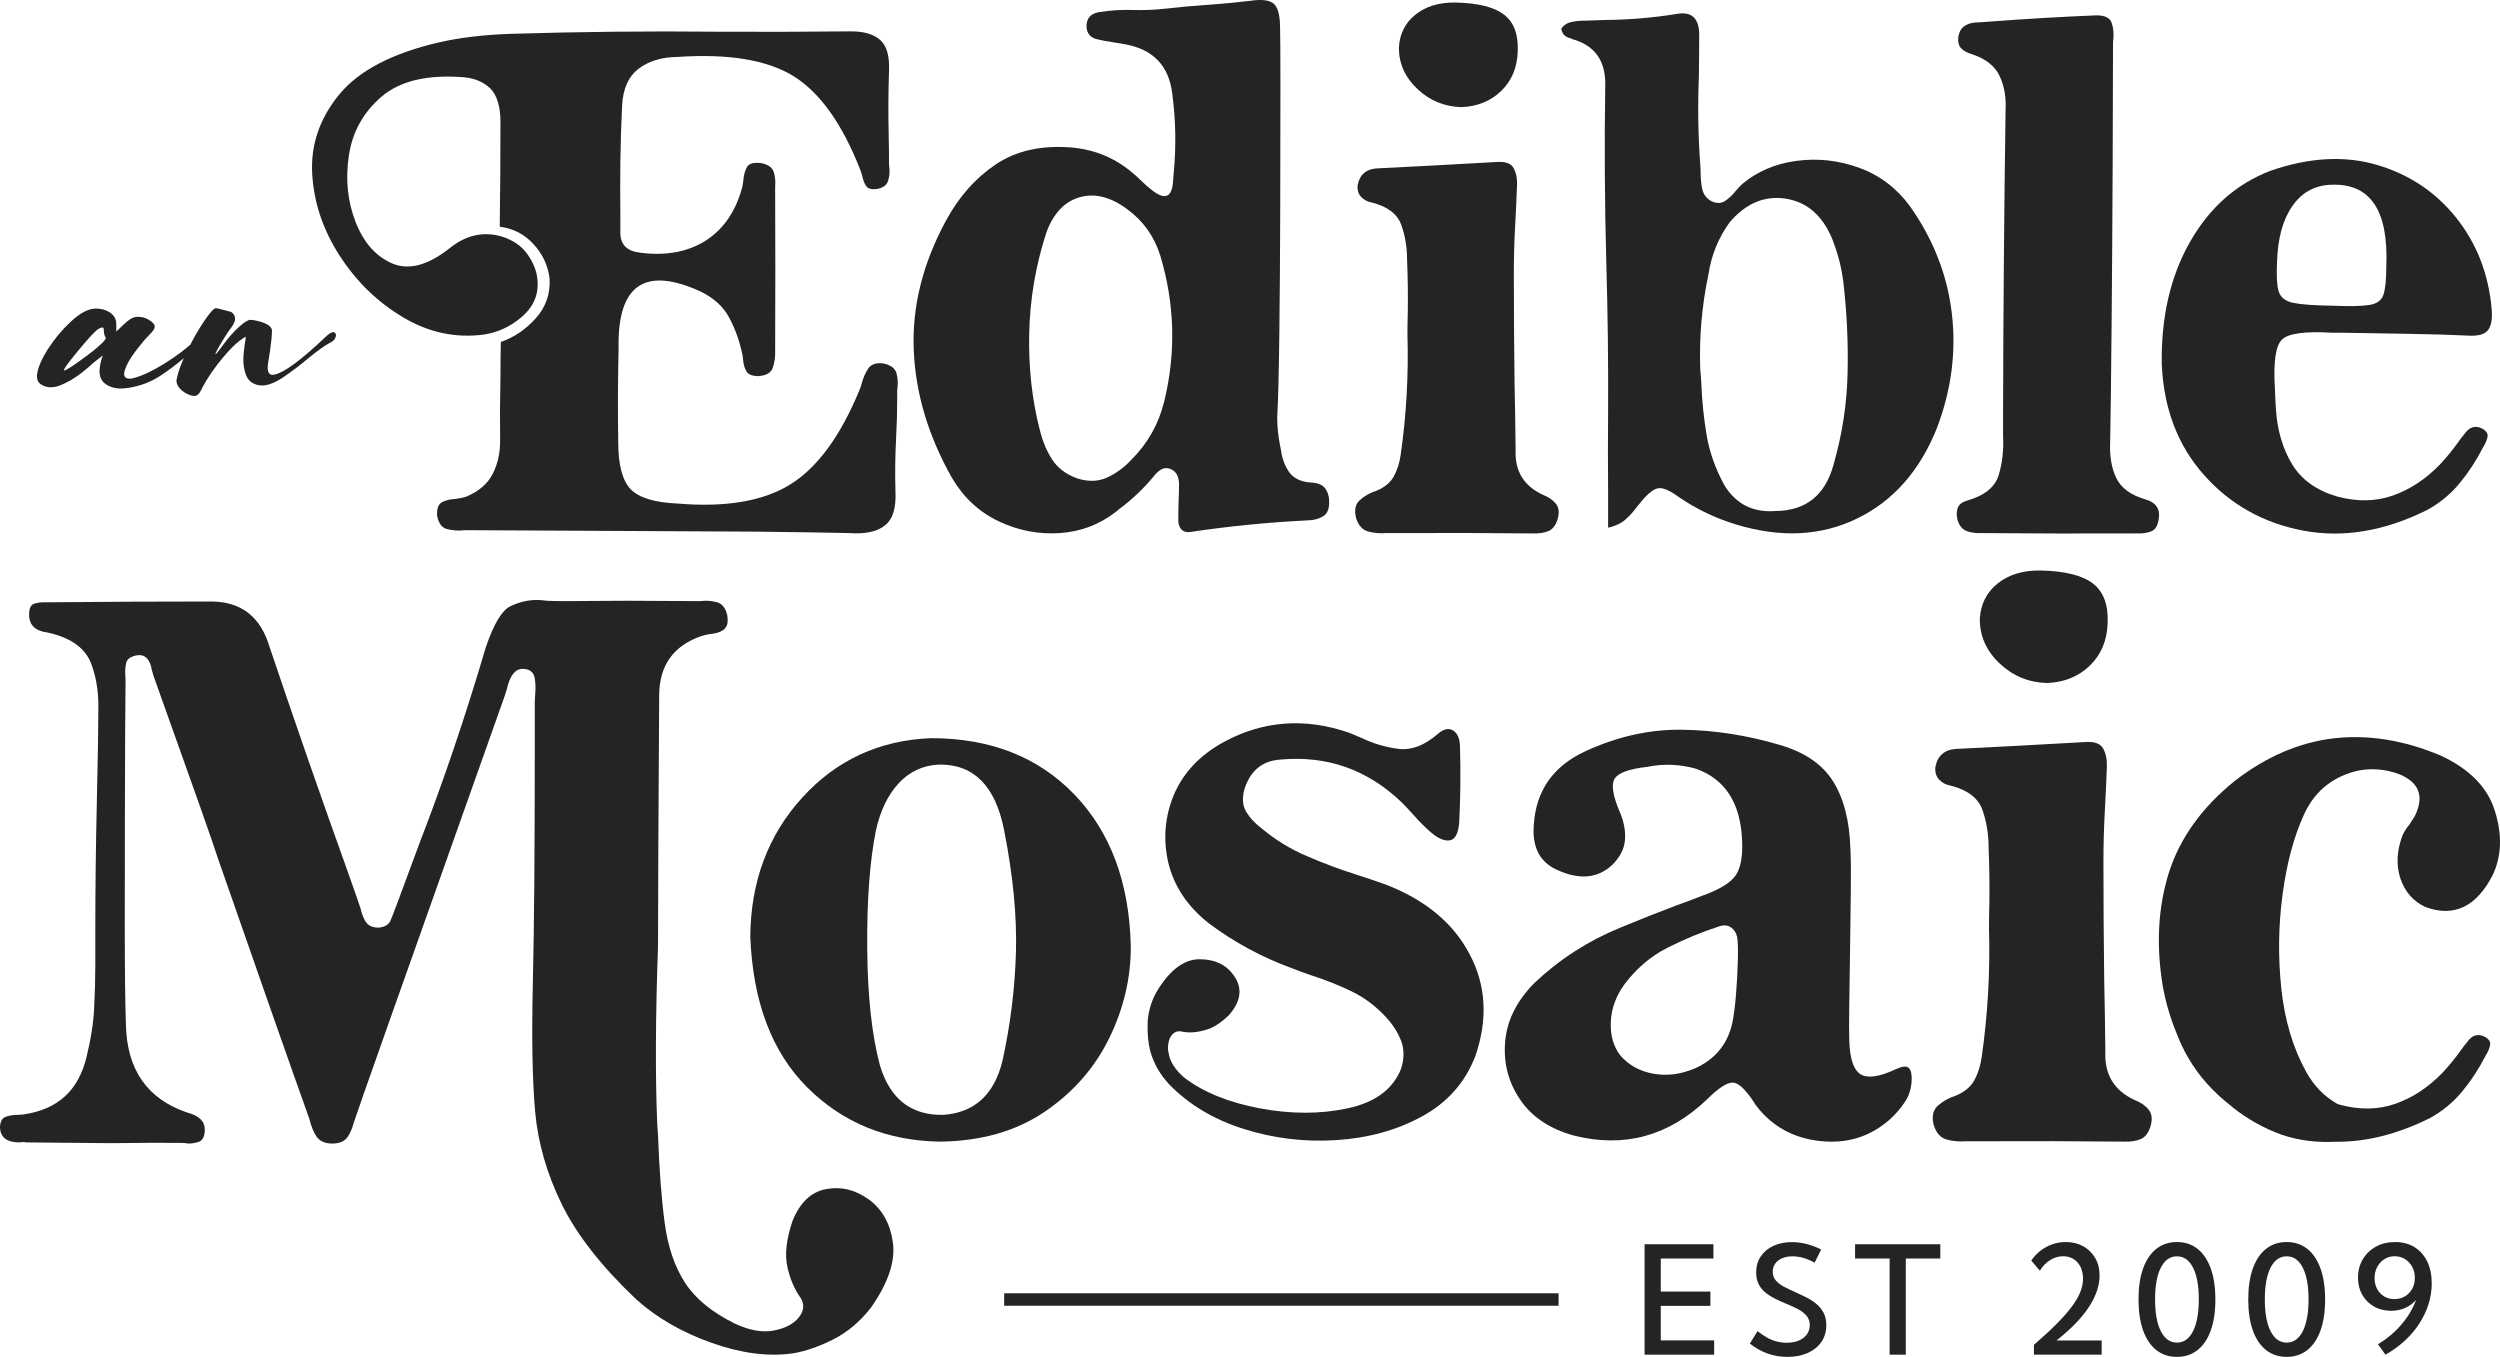 <?xml version="1.0" encoding="UTF-8"?> <svg xmlns="http://www.w3.org/2000/svg" id="Layer_1" viewBox="0 0 600 325.651"><defs><style>.cls-1{fill:#242424;stroke-width:0px;}</style></defs><path class="cls-1" d="M81.552,61.413c4.014,6.205,9.095,11.131,15.243,14.774,6.149,3.644,12.61,5.01,19.386,4.099,3.301-.513,6.262-1.879,8.881-4.099,2.96-2.448,4.27-5.465,3.928-9.052-.171-2.05-.969-4.085-2.391-6.107-1.423-2.02-3.53-3.458-6.319-4.313-4.327-1.195-8.399-.285-12.213,2.733-5.295,4.214-9.921,5.48-13.877,3.8-3.958-1.679-6.904-4.996-8.839-9.949-1.936-4.953-2.476-10.276-1.622-15.969.854-5.693,3.487-10.419,7.9-14.177,4.411-3.758,10.973-5.295,19.684-4.611,2.619.228,4.754,1.139,6.405,2.732,1.593,1.652,2.391,4.327,2.391,8.028,0,8.198-.057,16.567-.171,25.107,3.188.399,5.878,1.78,8.07,4.142,2.191,2.363,3.487,5.111,3.885,8.241.227,3.644-.854,6.818-3.245,9.522-2.391,2.705-5.209,4.626-8.454,5.765-.057,2.847-.085,5.694-.085,8.54-.115,4.953-.143,9.907-.085,14.859.055,3.019-.513,5.722-1.708,8.113-1.196,2.449-3.36,4.327-6.491,5.636-.741.228-1.566.399-2.476.512-1.253.058-2.336.314-3.246.769-.911.513-1.31,1.594-1.195,3.245.342,1.879,1.166,2.961,2.477,3.246,1.366.341,2.76.426,4.184.255h1.793c7.23.058,18.788.115,34.673.171,11.444.057,22.403.115,32.878.171,10.475.115,18.075.228,22.802.342,3.985.285,6.888-.342,8.71-1.879,1.879-1.48,2.704-4.27,2.477-8.369-.114-4.27-.057-8.511.171-12.725.171-3.188.256-6.347.256-9.479v-1.793c.226-1.48.171-2.846-.171-4.098-.342-1.252-1.452-2.05-3.33-2.391-1.595-.171-2.733.228-3.416,1.195-.684,1.025-1.196,2.164-1.538,3.416-.171.684-.371,1.282-.597,1.793-4.556,11.046-10.077,18.59-16.567,22.631-6.491,4.043-15.515,5.581-27.072,4.612-5.465-.227-9.223-1.366-11.273-3.416-1.993-2.106-2.989-5.864-2.989-11.273-.115-7.572-.085-15.144.085-22.716v-1.964c.341-13.436,6.832-17.306,19.471-11.614,3.245,1.537,5.579,3.617,7.003,6.234,1.423,2.62,2.477,5.495,3.16,8.625.114.513.198,1.054.256,1.622.055,1.025.312,1.936.768,2.733.398.741,1.309,1.14,2.733,1.195,1.992-.114,3.188-.768,3.587-1.964.454-1.252.654-2.618.598-4.099.055-12.81.055-25.62,0-38.429v-.939c.113-1.31,0-2.505-.342-3.588-.399-1.138-1.452-1.849-3.16-2.134-1.708-.171-2.79.143-3.245.939-.456.798-.741,1.765-.854,2.904-.058.627-.144,1.224-.256,1.793-1.537,5.865-4.47,10.191-8.797,12.981-4.327,2.732-9.564,3.701-15.713,2.903-3.189-.342-4.783-1.935-4.783-4.782v-4.356c-.057-4.213-.057-8.425,0-12.639.056-4.555.199-9.109.427-13.664.227-3.928,1.508-6.803,3.843-8.625,1.822-1.423,4.099-2.334,6.832-2.733.797-.114,1.623-.171,2.477-.171,12.298-.854,21.634.684,28.011,4.612,6.375,3.986,11.728,11.529,16.056,22.631.113.399.255.854.426,1.366.171.912.484,1.708.94,2.391.455.627,1.309.854,2.561.683,1.48-.284,2.362-.91,2.648-1.879.342-.967.455-2.02.342-3.16-.057-.342-.085-.684-.085-1.025,0-2.447-.029-4.896-.085-7.344-.115-4.953-.085-9.906.085-14.859.171-3.529-.513-6.005-2.05-7.43-1.594-1.48-4.071-2.191-7.43-2.135-10.705.115-21.294.144-31.769.085-16.284-.17-32.851,0-49.702.513-6.434.228-12.127.912-17.08,2.05-11.273,2.62-19.258,6.804-23.955,12.553-4.697,5.752-6.845,12.084-6.448,19.002.397,6.917,2.605,13.479,6.618,19.685Z"></path><path class="cls-1" d="M228.478,114.702c2.789,4.726,6.533,8.199,11.23,10.419,4.697,2.22,9.578,3.16,14.645,2.818,5.066-.342,9.565-2.05,13.493-5.124.227-.171.427-.342.598-.513,3.245-2.391,6.119-5.124,8.625-8.199.455-.568.982-1.038,1.58-1.408.597-.37,1.294-.44,2.092-.214.91.342,1.523.897,1.837,1.666.312.769.44,1.609.384,2.519,0,1.083-.029,2.164-.085,3.245-.057,1.766-.085,3.501-.085,5.21.056.854.327,1.524.811,2.007.483.484,1.153.669,2.007.555,9.507-1.423,19.072-2.361,28.694-2.818,1.138-.056,2.191-.355,3.159-.897.968-.541,1.48-1.58,1.538-3.117.056-1.423-.243-2.605-.897-3.544-.655-.939-1.808-1.437-3.459-1.494-2.449-.171-4.199-1.01-5.252-2.52-1.054-1.507-1.722-3.344-2.006-5.508-.057-.285-.115-.569-.171-.854-.456-2.276-.684-4.526-.684-6.746.227-4.042.398-10.803.513-20.283.114-9.479.184-19.612.213-30.401.028-10.789.043-20.254.043-28.396s-.029-12.952-.085-14.432c0-2.904-.484-4.81-1.452-5.722-.969-.91-2.848-1.166-5.636-.769-3.246.399-6.491.713-9.736.94-3.531.228-7.032.542-10.504.939-2.506.286-5.039.399-7.601.342-2.848-.114-5.694.057-8.54.513-1.993.342-2.989,1.481-2.989,3.416.055,1.652.882,2.677,2.476,3.074,1.196.286,2.391.513,3.588.684,1.024.171,2.049.342,3.074.513,6.832,1.195,10.646,5.153,11.444,11.87.854,6.377.967,12.754.342,19.13-.058.741-.115,1.452-.171,2.135-.285,3.644-1.936,4.299-4.954,1.964-.968-.739-1.879-1.537-2.732-2.391-.741-.739-1.537-1.452-2.391-2.135-4.214-3.471-9.109-5.407-14.689-5.806-7.06-.513-13.01.868-17.849,4.142-4.839,3.274-8.796,7.758-11.87,13.45-5.581,10.306-8.155,20.653-7.729,31.043.427,10.391,3.487,20.624,9.181,30.701ZM247.009,80.072c.171-8.226,1.537-16.296,4.099-24.21,1.708-4.668,4.398-7.515,8.07-8.54,3.672-1.024,7.5-.028,11.486,2.989,3.758,2.79,6.348,6.434,7.771,10.931,3.529,11.672,3.843,23.429.94,35.27-1.366,5.409-4.014,10.049-7.942,13.92-1.765,1.879-3.714,3.288-5.85,4.228-2.135.939-4.513.982-7.131.128-2.62-.967-4.584-2.447-5.893-4.441-1.31-1.992-2.306-4.355-2.989-7.088-1.879-7.23-2.733-14.958-2.562-23.186Z"></path><path class="cls-1" d="M334.497,114.36c-.825,1.482-2.206,2.62-4.142,3.416-1.594.513-2.933,1.268-4.014,2.264-1.082.996-1.366,2.463-.854,4.398.568,1.708,1.522,2.747,2.861,3.117,1.337.371,2.775.498,4.313.384h3.416c10.589-.056,21.179-.028,31.768.085,1.48.056,2.733-.128,3.758-.555,1.025-.427,1.764-1.38,2.221-2.861.455-1.537.327-2.761-.384-3.672-.713-.91-1.723-1.622-3.032-2.135-4.669-2.106-6.89-5.722-6.662-10.846-.057-5.351-.143-10.703-.256-16.056-.114-8.767-.17-17.534-.17-26.303,0-3.984.113-7.97.341-11.955.171-3.075.313-6.177.427-9.309.056-1.537-.213-2.861-.811-3.972-.598-1.11-1.894-1.608-3.885-1.494-5.125.285-10.248.57-15.372.854-4.498.228-8.967.456-13.408.684-2.677.115-4.27,1.452-4.782,4.014-.115,1.195.171,2.149.854,2.861.684.713,1.537,1.153,2.562,1.323,3.758.969,6.106,2.748,7.046,5.338.939,2.591,1.408,5.423,1.408,8.497.171,4.099.227,8.228.171,12.383-.057,1.823-.085,3.645-.085,5.466.285,9.679-.256,19.3-1.622,28.864-.285,1.993-.84,3.729-1.666,5.209Z"></path><path class="cls-1" d="M340.176,21.36c2.96,2.79,6.49,4.242,10.589,4.356,3.871-.171,7.059-1.48,9.565-3.928,2.505-2.448,3.814-5.607,3.928-9.479.171-4.042-.926-6.973-3.288-8.796-2.363-1.822-6.249-2.79-11.657-2.904-3.928-.055-7.131.912-9.607,2.904-2.477,1.993-3.801,4.64-3.972,7.941,0,3.815,1.48,7.118,4.441,9.907Z"></path><path class="cls-1" d="M375.657,8.636c.427.285.897.484,1.409.598.115.057.228.114.342.17,5.237,1.482,7.856,5.039,7.856,10.676-.228,14.29-.143,28.724.256,43.298.342,11.784.484,23.456.427,35.013-.057,6.377-.057,12.782,0,19.215v9.052c1.708-.398,3.06-1.025,4.056-1.879.995-.854,1.865-1.793,2.605-2.819.398-.455.769-.91,1.111-1.366,1.708-2.106,3.13-3.245,4.269-3.416,1.139-.171,2.79.542,4.954,2.135,4.27,2.903,8.852,5.096,13.749,6.575,10.704,3.245,20.381,2.76,29.036-1.452,8.653-4.213,15.03-11.444,19.13-21.691,3.472-9.109,4.667-18.276,3.587-27.499-1.083-9.223-4.441-17.819-10.077-25.79-3.245-4.383-7.331-7.458-12.255-9.223-4.925-1.764-9.921-2.306-14.987-1.622-5.068.683-9.394,2.534-12.981,5.551-.513.456-1.025.997-1.537,1.622-.798,1.024-1.681,1.851-2.648,2.477-.969.627-2.107.597-3.416-.085-1.083-.684-1.751-1.622-2.007-2.819-.256-1.195-.384-2.476-.384-3.843,0-.683-.029-1.337-.085-1.964-.513-6.945-.627-13.948-.342-21.008.056-3.529.085-7.031.085-10.505-.114-3.758-1.908-5.323-5.38-4.697-5.636.911-11.302,1.395-16.995,1.452-1.708.057-3.416.114-5.124.171h-.256c-1.024,0-2.035.115-3.032.342-.995.228-1.778.768-2.348,1.622.228.854.555,1.423.982,1.708ZM410.03,65.853c.684-4.611,2.391-8.796,5.124-12.553,3.871-4.497,8.312-6.375,13.322-5.636,5.009.741,8.711,3.843,11.102,9.309,1.423,3.473,2.362,7.032,2.819,10.675.854,7.344,1.195,14.675,1.024,21.991-.171,7.316-1.281,14.561-3.33,21.734-1.993,7.459-6.661,11.216-14.006,11.273-5.352.399-9.423-1.651-12.212-6.149-2.164-3.984-3.587-7.985-4.27-11.999-.683-4.014-1.11-8.156-1.281-12.426-.057-1.138-.143-2.276-.256-3.416-.285-7.686.37-15.287,1.964-22.802Z"></path><path class="cls-1" d="M472.154,127.511c1.053.342,2.148.484,3.288.427,12.524.114,25.022.142,37.49.085,1.195.056,2.291-.099,3.288-.469.995-.37,1.607-1.295,1.836-2.775.513-2.562-.57-4.213-3.245-4.954-3.473-1.024-5.779-2.732-6.917-5.124-1.14-2.391-1.622-5.295-1.452-8.71.114-5.693.227-14.988.342-27.883.114-12.895.199-25.861.256-38.899.056-13.037.085-22.602.085-28.694,0-.398.028-.824.085-1.281.114-1.367-.029-2.633-.427-3.801-.399-1.166-1.622-1.75-3.672-1.75-8.313.341-16.625.825-24.936,1.452-1.311.115-2.62.2-3.928.256-1.083.057-2.007.341-2.775.854-.769.513-1.268,1.396-1.495,2.648-.114,1.253.142,2.177.769,2.775.625.597,1.452,1.039,2.476,1.324,3.301,1.082,5.522,2.818,6.662,5.209,1.138,2.391,1.622,5.124,1.452,8.198-.342,24.141-.542,48.251-.598,72.334v5.977c.171,3.36-.185,6.478-1.068,9.352-.883,2.876-3.431,4.911-7.643,6.106-1.195.342-1.936.969-2.221,1.879-.284.912-.256,1.909.085,2.99.455,1.31,1.209,2.134,2.263,2.476Z"></path><path class="cls-1" d="M528.941,113.976c6.291,7.088,14.219,11.544,23.784,13.365,9.565,1.822,19.499.171,29.804-4.953,3.017-1.651,5.607-3.786,7.771-6.405,2.163-2.618,4.042-5.493,5.636-8.625.114-.171.199-.312.256-.427.397-.683.669-1.379.811-2.092.141-.712-.243-1.352-1.153-1.922-1.708-.91-3.16-.512-4.356,1.196-.57.683-1.11,1.395-1.622,2.135-1.311,1.822-2.732,3.559-4.27,5.209-3.416,3.53-7.187,6.02-11.315,7.472-4.128,1.452-8.612,1.524-13.45.214-4.954-1.48-8.54-4.07-10.761-7.771-2.22-3.7-3.501-8.028-3.843-12.981-.114-1.708-.2-3.416-.255-5.124-.399-6.376.171-10.305,1.708-11.785,1.537-1.48,5.579-2.021,12.126-1.622h2.477c4.099.057,9.309.143,15.628.256,6.319.115,11.072.255,14.261.426,2.447.171,4.084-.255,4.911-1.281.824-1.024,1.123-2.76.897-5.209-.741-8.312-3.558-15.556-8.455-21.734-4.897-6.177-11.23-10.418-19.001-12.724-7.771-2.306-16.326-1.837-25.663,1.409-8.142,3.131-14.561,8.811-19.257,17.037-4.697,8.228-6.96,18.006-6.789,29.335.455,10.646,3.828,19.514,10.12,26.602ZM546.491,62.865c.171-5.75,1.423-10.262,3.758-13.536,2.334-3.273,5.494-4.939,9.479-4.996,9.223-.285,13.55,6.263,12.981,19.641,0,3.132-.228,5.38-.683,6.747-.456,1.366-1.595,2.192-3.416,2.476-1.823.286-4.783.342-8.882.171-4.327-.055-7.444-.284-9.351-.683-1.909-.398-3.075-1.324-3.501-2.775-.427-1.452-.556-3.801-.385-7.046Z"></path><path class="cls-1" d="M208.506,287.866c-3.217-2.329-6.631-3.156-10.245-2.481-3.615.674-6.309,3.246-8.085,7.717-1.47,4.411-1.869,8.086-1.194,11.026.673,2.94,1.746,5.42,3.215,7.441.918,1.53.749,3.078-.505,4.64-1.257,1.562-3.262,2.602-6.018,3.124-2.756.52-5.881-.045-9.371-1.699-5.452-2.697-9.417-5.957-11.898-9.785-2.48-3.829-4.103-8.59-4.869-14.286-.766-5.695-1.302-12.709-1.607-21.039-.062-.858-.123-1.746-.184-2.664-.491-11.332-.429-25.663.184-42.996,0-10.718.092-30.624.276-59.717v-.184c0-7.227,3.398-12.004,10.197-14.332.612-.184,1.287-.336,2.021-.46,2.816-.244,4.227-1.316,4.227-3.215l-.092-1.286c-.429-1.776-1.257-2.817-2.481-3.124-.858-.244-1.777-.368-2.756-.368l-1.378.092-17.365-.092-15.526.092c-1.349,0-2.635-.03-3.859-.092-.797-.122-1.593-.184-2.389-.184-2.082,0-4.165.491-6.247,1.47-2.083.98-4.073,4.287-5.971,9.922-4.901,16.599-10.198,32.247-15.895,46.946-4.409,12.005-6.768,18.283-7.073,18.834-.552.918-1.532,1.409-2.94,1.47-1.411-.06-2.389-.552-2.941-1.47-.55-.918-.95-1.96-1.194-3.124-.184-.612-1.286-3.767-3.307-9.463-6.371-17.763-12.556-35.555-18.559-53.378-2.145-7.166-6.768-10.779-13.872-10.84-12.863,0-25.725.062-38.587.184h-1.93c-.612,0-1.225.091-1.838.275-.98.184-1.47,1.073-1.47,2.665,0,2.511,1.47,3.95,4.411,4.318,5.388,1.164,8.849,3.553,10.381,7.166,1.225,3.124,1.838,6.615,1.838,10.473,0,4.656-.123,12.343-.368,23.06-.244,10.413-.367,20.795-.367,31.146v7.993c0,3.185-.092,6.615-.276,10.289-.184,3.675-.797,7.596-1.838,11.76-1.899,8.025-6.952,12.619-15.159,13.781l-1.286.092c-1.102,0-2.083.154-2.94.46-.859.307-1.319,1.134-1.379,2.48.06,2.451,1.622,3.675,4.687,3.675l.918-.092c.244,0,.46.03.644.092l20.395.184,10.198-.092c4.961,0,7.564.03,7.809.092.244.06.46.092.644.092.736,0,1.5-.123,2.297-.368,1.04-.306,1.562-1.316,1.562-3.032,0-1.96-1.411-3.307-4.227-4.043-9.554-3.246-14.455-10.257-14.699-21.038-.184-5.329-.276-13.168-.276-23.52,0-17.639.03-33.379.092-47.222l.092-11.852-.092-2.113c0-.734.092-1.5.276-2.296.244-.796,1.01-1.346,2.297-1.654l.826-.092c1.592,0,2.603,1.225,3.032,3.675l.368,1.286c9.554,26.705,14.73,41.374,15.527,44.007,10.473,30.074,17.761,50.837,21.865,62.289.428,1.777,1.011,3.215,1.746,4.319.796,1.102,2.052,1.654,3.767,1.654s2.94-.52,3.675-1.562c.673-1.042,1.163-2.174,1.47-3.399.244-.98,12.312-35.096,36.198-102.346l.552-1.746c.734-3.246,1.989-4.869,3.766-4.869,1.714,0,2.695.766,2.941,2.296.122.736.184,1.503.184,2.297l-.184,3.399v11.944c0,23.826-.154,42.308-.46,55.445-.307,13.138-.123,23.443.552,30.914.673,7.473,2.801,14.868,6.384,22.187,3.583,7.319,9.539,14.93,17.87,22.831,4.899,4.409,10.917,7.886,18.052,10.427,7.135,2.542,13.674,3.384,19.615,2.527,2.94-.491,6.124-1.593,9.554-3.307,3.43-1.715,6.461-4.257,9.096-7.625,4.164-5.942,5.926-11.178,5.282-15.711-.644-4.533-2.572-7.962-5.787-10.289Z"></path><path class="cls-1" d="M266.243,249.095c3.491-7.166,5.205-14.546,5.145-22.141-.368-15.189-4.886-27.287-13.551-36.29-8.668-9.004-20.137-13.505-34.407-13.505-12.373.491-22.662,5.237-30.869,14.24-8.208,9.004-12.372,20.12-12.495,33.35.612,15.679,5.175,27.762,13.689,36.243,8.513,8.484,19.139,12.817,31.88,13,9.861-.122,18.22-2.51,25.08-7.166,6.859-4.654,12.036-10.565,15.527-17.731ZM243.827,228.516c-.246,8.697-1.319,17.363-3.215,26-1.961,8.146-6.677,12.494-14.149,13.046-7.717.184-12.801-3.736-15.251-11.76-1.961-7.289-2.985-16.674-3.077-28.158-.092-11.484.597-20.901,2.067-28.252,1.04-4.777,2.863-8.575,5.466-11.392,2.603-2.816,5.834-4.318,9.693-4.501,8.329-.122,13.534,5.115,15.618,15.71,2.144,10.842,3.092,20.612,2.849,29.308Z"></path><path class="cls-1" d="M293.709,178.077c-5.695,3.124-9.678,7.32-11.944,12.587-2.204,5.267-2.664,10.718-1.378,16.353,1.346,5.635,4.562,10.473,9.646,14.516,6.125,4.593,12.801,8.208,20.028,10.84,1.53.613,3.124,1.195,4.777,1.746,3.246,1.043,6.399,2.297,9.464,3.767,3.062,1.47,5.818,3.523,8.269,6.155,1.654,1.777,2.878,3.675,3.674,5.697.796,2.082.796,4.349,0,6.799-1.961,4.901-6.232,8.054-12.815,9.463-6.585,1.409-13.614,1.409-21.085,0-7.474-1.408-13.505-3.859-18.099-7.35-2.205-1.897-3.461-3.858-3.767-5.879-.184-.736-.215-1.47-.092-2.205.122-.979.46-1.76,1.011-2.343.55-.581,1.224-.811,2.02-.689,2.082.491,4.441.246,7.075-.736,1.408-.611,2.878-1.654,4.409-3.124,2.817-3.184,3.323-6.216,1.516-9.095-1.807-2.878-4.625-4.333-8.452-4.364-3.829-.03-7.335,2.65-10.519,8.039-1.286,2.45-1.961,4.931-2.021,7.441-.062,2.513.152,4.717.644,6.615.856,3.001,2.388,5.666,4.593,7.993,4.716,4.839,10.672,8.392,17.87,10.658,7.195,2.267,14.608,3.154,22.233,2.664,7.626-.489,14.47-2.388,20.533-5.695,6.064-3.307,10.32-8.115,12.771-14.425,3.062-8.879,2.602-17.056-1.379-24.53-3.919-7.471-10.657-13.046-20.211-16.721-2.267-.795-4.534-1.562-6.799-2.296-4.105-1.286-8.116-2.786-12.036-4.501-3.921-1.654-7.565-3.889-10.932-6.707-1.532-1.164-2.727-2.45-3.583-3.859-.919-1.47-1.073-3.307-.46-5.513,1.408-4.409,4.256-6.766,8.544-7.073,11.269-1.042,21.007,2.388,29.215,10.289.98.981,1.93,1.991,2.848,3.033,1.287,1.47,2.665,2.848,4.135,4.134,1.714,1.47,3.215,2.113,4.501,1.93,1.286-.184,2.052-1.592,2.297-4.227.306-6.124.368-12.249.184-18.373-.062-1.898-.613-3.154-1.654-3.767-1.043-.674-2.267-.398-3.675.826-3.185,2.757-6.309,3.951-9.371,3.583-3.064-.368-6.064-1.254-9.004-2.664-.98-.428-1.93-.827-2.848-1.194-10.597-3.675-20.642-2.941-30.135,2.204Z"></path><path class="cls-1" d="M457.193,264.438c1.01-1.53,1.545-3.276,1.607-5.237.06-1.408-.169-2.373-.689-2.894-.521-.519-1.578-.413-3.17.322-3.919,1.836-6.722,2.236-8.406,1.194-1.685-1.042-2.588-3.767-2.71-8.177-.062-1.898-.062-4.777,0-8.636.06-3.859.122-8.085.184-12.678.06-5.145.122-9.969.184-14.47.06-4.501.03-7.824-.092-9.968-.184-6.799-1.578-12.266-4.18-16.4-2.603-4.135-6.936-7.058-13-8.774-7.656-2.266-15.373-3.46-23.152-3.583-7.779-.122-15.526,1.593-23.243,5.145-7.718,3.553-11.852,9.402-12.403,17.547-.491,5.575,1.5,9.28,5.971,11.116,5.145,2.267,9.432,1.807,12.863-1.378,1.838-1.838,2.848-3.812,3.032-5.926.184-2.112-.215-4.331-1.194-6.66-1.715-3.981-2.145-6.675-1.287-8.085.858-1.408,3.46-2.358,7.81-2.848,3.918-.796,7.839-.644,11.759.458,6.983,2.513,10.658,8.238,11.026,17.181.184,3.921-.354,6.752-1.608,8.498-1.256,1.746-3.936,3.354-8.038,4.824-2.021.796-4.074,1.562-6.156,2.296-4.533,1.715-9.003,3.491-13.412,5.329-7.78,3.185-14.67,7.626-20.672,13.322-4.226,4.289-6.554,8.974-6.983,14.057-.43,5.085.766,9.708,3.583,13.872,2.816,4.166,7.105,7.044,12.862,8.636,12.066,3.062,22.722.184,31.972-8.636,2.878-2.878,5.022-4.226,6.431-4.042,1.408.183,3.184,1.99,5.329,5.42,3.796,5.023,8.941,7.887,15.434,8.591,6.491.703,12.096-1.057,16.813-5.284,1.346-1.224,2.527-2.602,3.538-4.134ZM417.09,230.307c-.062,2.726-.215,5.558-.458,8.498-.246,2.941-.552,5.237-.919,6.891-1.164,5.023-4.165,8.606-9.003,10.75-3.369,1.409-6.677,1.822-9.922,1.239-3.247-.581-5.881-2.035-7.901-4.363-1.654-2.144-2.421-4.809-2.297-7.994.122-3.184,1.194-6.185,3.215-9.003,2.878-3.859,6.339-6.813,10.382-8.866,4.042-2.052,8.237-3.781,12.586-5.192.979-.305,1.851-.213,2.618.276.764.491,1.271,1.256,1.516,2.297.183.918.243,2.742.183,5.466Z"></path><path class="cls-1" d="M516.126,270.317c.49-1.654.351-2.97-.413-3.95-.767-.98-1.854-1.746-3.262-2.297-5.023-2.266-7.411-6.155-7.165-11.668-.062-5.756-.154-11.514-.276-17.271-.123-9.432-.184-18.865-.184-28.297,0-4.287.122-8.575.368-12.862.184-3.307.335-6.645.458-10.014.06-1.654-.229-3.078-.873-4.272-.642-1.195-2.037-1.731-4.18-1.608-5.512.307-11.024.613-16.537.919-4.839.246-9.646.49-14.424.734-2.879.123-4.593,1.562-5.145,4.319-.123,1.286.184,2.312.919,3.077.734.767,1.654,1.241,2.756,1.424,4.043,1.042,6.57,2.956,7.58,5.742,1.01,2.787,1.516,5.834,1.516,9.141.183,4.409.243,8.852.183,13.322-.062,1.961-.091,3.92-.091,5.879.305,10.413-.276,20.764-1.746,31.053-.307,2.145-.904,4.013-1.792,5.605-.888,1.593-2.374,2.817-4.456,3.675-1.715.55-3.155,1.363-4.318,2.435-1.164,1.072-1.47,2.65-.918,4.731.611,1.838,1.637,2.956,3.077,3.354,1.438.399,2.986.535,4.64.413h3.675c11.392-.06,22.784-.03,34.176.092,1.592.06,2.94-.137,4.042-.597,1.103-.46,1.898-1.485,2.389-3.078Z"></path><path class="cls-1" d="M502.299,140.042c-2.543-1.96-6.723-3-12.541-3.124-4.226-.06-7.672.981-10.335,3.124-2.665,2.145-4.088,4.993-4.272,8.544,0,4.105,1.592,7.658,4.777,10.658,3.184,3.001,6.983,4.563,11.392,4.685,4.164-.184,7.593-1.592,10.29-4.227,2.694-2.632,4.102-6.032,4.226-10.198.184-4.348-.996-7.502-3.537-9.463Z"></path><path class="cls-1" d="M578.286,197.856c-.674.796-1.225,1.654-1.654,2.572-1.409,3.675-1.593,7.136-.55,10.382,1.102,3.247,3.124,5.544,6.063,6.891,6.859,2.511,12.249-.092,16.169-7.81,2.082-4.532,2.236-9.615.46-15.25-1.715-5.635-6.064-10.075-13.046-13.322-8.76-3.675-17.273-5.053-25.541-4.135-8.33.981-16.261,4.381-23.794,10.198-7.842,6.309-13.108,13.597-15.803,21.866-2.634,8.33-3.154,17.395-1.562,27.194.713,4.062,1.824,7.804,3.255,11.289,1.681,4.527,4.087,8.611,7.285,12.214,1.758,1.981,3.659,3.735,5.673,5.304.237.192.45.404.692.592,3.491,2.757,7.318,4.902,11.484,6.432,4.536,1.565,8.903,1.959,13.174,1.752,7.314.065,14.836-1.825,22.566-5.668,3.016-1.651,5.607-3.786,7.771-6.404,2.163-2.618,4.042-5.494,5.636-8.626.113-.17.199-.312.257-.427.397-.683.668-1.379.811-2.092.141-.712-.243-1.351-1.154-1.922-1.708-.909-3.159-.511-4.355,1.197-.569.683-1.11,1.396-1.622,2.135-1.31,1.822-2.733,3.558-4.27,5.209-3.416,3.53-7.188,6.02-11.315,7.473-4.129,1.451-8.612,1.524-13.451.213-.205-.061-.372-.153-.572-.218-3.02-1.742-5.496-4.171-7.458-7.734-3.155-5.726-5.131-12.387-5.926-19.982-.797-7.593-.689-15.128.321-22.6,1.011-7.473,2.71-13.812,5.1-19.018,2.02-4.47,5.174-7.625,9.463-9.463,4.226-1.838,8.636-1.96,13.23-.368,4.961,1.961,6.277,5.329,3.95,10.106-.428.675-.858,1.348-1.286,2.021Z"></path><polygon class="cls-1" points="398.586 313.407 410.495 313.407 410.495 309.979 398.586 309.979 398.586 302.047 411.219 302.047 411.219 298.619 394.699 298.619 394.699 325.121 411.396 325.121 411.396 321.693 398.586 321.693 398.586 313.407"></polygon><path class="cls-1" d="M435.905,312.913c-.724-.601-1.532-1.122-2.421-1.563-.89-.442-1.782-.863-2.677-1.264-.919-.4-1.787-.815-2.605-1.245-.819-.43-1.482-.933-1.988-1.511-.506-.577-.76-1.283-.76-2.12,0-.742.201-1.389.601-1.943.401-.554.957-.984,1.67-1.29.713-.307,1.54-.46,2.482-.46.86,0,1.752.136,2.677.406.925.271,1.8.648,2.624,1.131l1.572-3.162c-1.142-.589-2.312-1.034-3.507-1.334-1.195-.3-2.364-.45-3.507-.45-1.685,0-3.172.3-4.461.901-1.29.601-2.3,1.449-3.03,2.544-.73,1.096-1.096,2.368-1.096,3.817,0,1.13.21,2.094.627,2.888.418.795.978,1.47,1.679,2.023.7.554,1.478,1.039,2.332,1.458.854.418,1.711.803,2.57,1.157.978.4,1.896.821,2.756,1.263.86.441,1.558.969,2.094,1.581.536.612.804,1.384.804,2.315,0,.824-.23,1.555-.689,2.191-.46.636-1.102,1.131-1.926,1.484-.824.353-1.791.53-2.897.53-.813,0-1.608-.098-2.385-.292-.778-.195-1.546-.501-2.306-.919-.759-.418-1.534-.946-2.324-1.582l-1.855,2.986c1.331,1.061,2.753,1.859,4.267,2.394,1.514.536,3.101.804,4.762.804,1.873,0,3.507-.318,4.903-.954,1.396-.637,2.483-1.523,3.26-2.659.778-1.137,1.166-2.465,1.166-3.984,0-1.166-.221-2.164-.662-2.995-.442-.831-1.025-1.546-1.749-2.147Z"></path><polygon class="cls-1" points="445.219 302.047 453.505 302.047 453.505 325.121 457.392 325.121 457.392 302.047 465.678 302.047 465.678 298.619 445.219 298.619 445.219 302.047"></polygon><path class="cls-1" d="M497.992,317.771c1.289-1.319,2.373-2.635,3.251-3.949.877-1.313,1.54-2.615,1.987-3.905.447-1.29.672-2.553.672-3.79,0-1.601-.351-3.004-1.052-4.205-.701-1.201-1.66-2.14-2.879-2.818-1.219-.677-2.6-1.016-4.143-1.016-1.661,0-3.225.388-4.691,1.166-1.466.777-2.676,1.873-3.631,3.285l2.067,2.438c.647-1.083,1.467-1.934,2.456-2.553.99-.618,2.026-.928,3.11-.928.942,0,1.775.224,2.5.671.724.448,1.287,1.078,1.687,1.89.401.813.601,1.755.601,2.827,0,1.024-.215,2.082-.645,3.171-.43,1.09-1.107,2.259-2.031,3.507-.925,1.248-2.135,2.627-3.631,4.134-1.496,1.508-3.322,3.192-5.477,5.053v2.368h16.254v-3.41h-10.831c1.661-1.308,3.137-2.62,4.426-3.94Z"></path><path class="cls-1" d="M527.386,299.706c-1.372-1.078-3.012-1.616-4.92-1.616s-3.551.538-4.929,1.616c-1.378,1.078-2.438,2.642-3.181,4.691-.742,2.049-1.112,4.534-1.112,7.455s.371,5.428,1.112,7.483c.743,2.056,1.802,3.622,3.181,4.699,1.378,1.078,3.021,1.617,4.929,1.617s3.551-.539,4.929-1.617c1.378-1.077,2.438-2.643,3.181-4.699.742-2.055,1.113-4.549,1.113-7.483s-.374-5.407-1.122-7.455c-.748-2.05-1.808-3.613-3.181-4.691ZM526.326,319.493c-.925,1.82-2.212,2.73-3.861,2.73s-2.936-.91-3.861-2.73c-.925-1.82-1.386-4.366-1.386-7.641s.462-5.815,1.386-7.624,2.212-2.712,3.861-2.712,2.936.904,3.861,2.712,1.386,4.35,1.386,7.624-.462,5.821-1.386,7.641Z"></path><path class="cls-1" d="M553.724,299.706c-1.372-1.078-3.012-1.616-4.92-1.616s-3.551.538-4.929,1.616c-1.378,1.078-2.438,2.642-3.181,4.691-.742,2.049-1.112,4.534-1.112,7.455s.371,5.428,1.112,7.483c.743,2.056,1.802,3.622,3.181,4.699,1.378,1.078,3.021,1.617,4.929,1.617s3.551-.539,4.929-1.617c1.378-1.077,2.438-2.643,3.181-4.699.742-2.055,1.113-4.549,1.113-7.483s-.374-5.407-1.122-7.455c-.748-2.05-1.808-3.613-3.181-4.691ZM552.664,319.493c-.925,1.82-2.212,2.73-3.861,2.73s-2.936-.91-3.861-2.73c-.925-1.82-1.386-4.366-1.386-7.641s.462-5.815,1.386-7.624,2.212-2.712,3.861-2.712,2.936.904,3.861,2.712c.925,1.808,1.386,4.35,1.386,7.624s-.462,5.821-1.386,7.641Z"></path><path class="cls-1" d="M579.487,299.317c-1.319-.818-2.873-1.228-4.664-1.228-1.719,0-3.251.368-4.593,1.104-1.343.736-2.397,1.749-3.163,3.039-.765,1.29-1.148,2.76-1.148,4.408,0,1.543.341,2.912,1.024,4.108.683,1.195,1.62,2.134,2.809,2.818,1.19.684,2.562,1.024,4.117,1.024,1.237,0,2.368-.23,3.392-.689,1.025-.46,1.89-1.101,2.598-1.925-.495,1.366-1.179,2.697-2.05,3.993-.872,1.296-1.908,2.509-3.109,3.64-1.201,1.131-2.533,2.132-3.994,3.004l1.802,2.509c1.72-.965,3.266-2.081,4.638-3.348,1.371-1.266,2.538-2.642,3.498-4.126.96-1.484,1.696-3.035,2.209-4.655.512-1.62.768-3.271.768-4.955,0-2.014-.359-3.766-1.077-5.257-.719-1.489-1.738-2.644-3.057-3.463ZM578.923,309.308c-.425.765-1.001,1.369-1.732,1.811-.73.441-1.572.662-2.526.662-.931,0-1.753-.215-2.465-.645-.713-.43-1.275-1.022-1.687-1.776-.412-.754-.618-1.614-.618-2.58,0-1.012.211-1.917.636-2.712.424-.794,1.001-1.422,1.732-1.881.73-.459,1.548-.689,2.456-.689.919,0,1.746.23,2.482.689.735.46,1.313,1.081,1.732,1.864.418.784.627,1.664.627,2.642s-.212,1.85-.636,2.615Z"></path><rect class="cls-1" x="241" y="310.386" width="133.058" height="2.994"></rect><path class="cls-1" d="M9.9,92.298c.693.435,1.459.652,2.296.652.676,0,1.401-.144,2.175-.435,1.771-.708,3.407-1.644,4.905-2.803,1.499-1.159,2.553-2.045,3.167-2.658l2.223-1.741c-.516,1.45-.773,2.708-.773,3.77,0,1.258.387,2.207,1.16,2.852,1.031.87,2.352,1.305,3.963,1.305.548,0,1.127-.049,1.74-.144,2.77-.419,5.251-1.33,7.443-2.732,2.036-1.301,4.002-2.766,5.899-4.389-.901,2.04-1.482,3.8-1.742,5.284v.097c0,.645.25,1.249.75,1.813.499.564,1.096,1.015,1.788,1.353.693.338,1.281.507,1.764.507h.145c.418-.063.772-.307,1.063-.726.29-.417.58-.95.869-1.594,1.192-2.223,2.804-4.543,4.834-6.96,1.482-1.77,2.77-3.076,3.866-3.914.805-.611,1.305-.934,1.498-.967.032,0,.048.065.048.194l-.048.386c-.355,2.16-.531,3.77-.531,4.834,0,.902.097,1.772.29,2.611.29,1.288.813,2.214,1.57,2.778.758.564,1.636.846,2.635.846,1.417,0,3.1-.652,5.051-1.957,1.949-1.305,3.922-2.794,5.921-4.471,2.254-1.867,4.107-3.189,5.559-3.962.483-.259.803-.548.965-.87.162-.322.243-.581.243-.773v-.097c-.099-.451-.307-.676-.631-.676-.483,0-1.127.403-1.931,1.208-5.769,5.477-9.829,8.473-12.181,8.99l-.484.048c-.773,0-1.16-.595-1.16-1.788,0-.514.177-1.772.532-3.77.322-2.255.484-3.883.484-4.882v-.338c-.097-.514-.476-.95-1.136-1.305-.661-.354-1.394-.627-2.199-.821-.806-.194-1.419-.291-1.837-.291-.58,0-1.522.597-2.827,1.788-1.305,1.193-2.521,2.57-3.648,4.133-1.128,1.563-1.773,2.345-1.933,2.345,0-.291.66-1.515,1.981-3.673.741-1.224,1.37-2.16,1.885-2.805.58-.805.87-1.497.87-2.077,0-.645-.307-1.177-.918-1.596-.226-.064-.854-.233-1.885-.507-1.032-.273-1.644-.41-1.837-.41-.548.096-1.522,1.201-2.923,3.31-1.09,1.641-2.151,3.461-3.182,5.453-.09.074-.18.149-.274.227-.225.226-.839.726-1.837,1.497-2.739,2.063-5.446,3.74-8.12,5.028-2.029.935-3.496,1.401-4.398,1.401-.839,0-1.257-.402-1.257-1.207,0-.451.242-1.186.725-2.2.484-1.015,1.297-2.264,2.441-3.745,1.143-1.482,2.127-2.627,2.949-3.432.821-.805,1.232-1.434,1.232-1.885,0-.257-.105-.514-.314-.773-.21-.257-.621-.58-1.232-.965-.773-.419-1.595-.631-2.465-.631-.612,0-1.168.146-1.667.437-.499.289-1.055.724-1.667,1.304-.612.581-1.24,1.177-1.885,1.788v-1.739c0-1.258-.548-2.224-1.643-2.901-.935-.58-2.014-.87-3.239-.87-1.837,0-3.899,1.097-6.187,3.286-2.029,1.903-3.817,4.061-5.364,6.478s-2.417,4.494-2.61,6.234v.194c0,.935.346,1.619,1.038,2.054ZM15.337,88.745c.419-.87,1.998-2.916,4.737-6.138,1.707-1.998,2.867-3.206,3.48-3.625.387-.257.725-.386,1.015-.386.225,0,.338.185.338.555s.041.733.121,1.089c.08.354.185.595.314.724.032.033.048.081.048.144,0,.227-.29.629-.87,1.208-1.128,1.129-3.013,2.627-5.655,4.496-1.933,1.386-3.077,2.079-3.432,2.079-.064,0-.097-.016-.097-.049v-.097Z"></path></svg> 